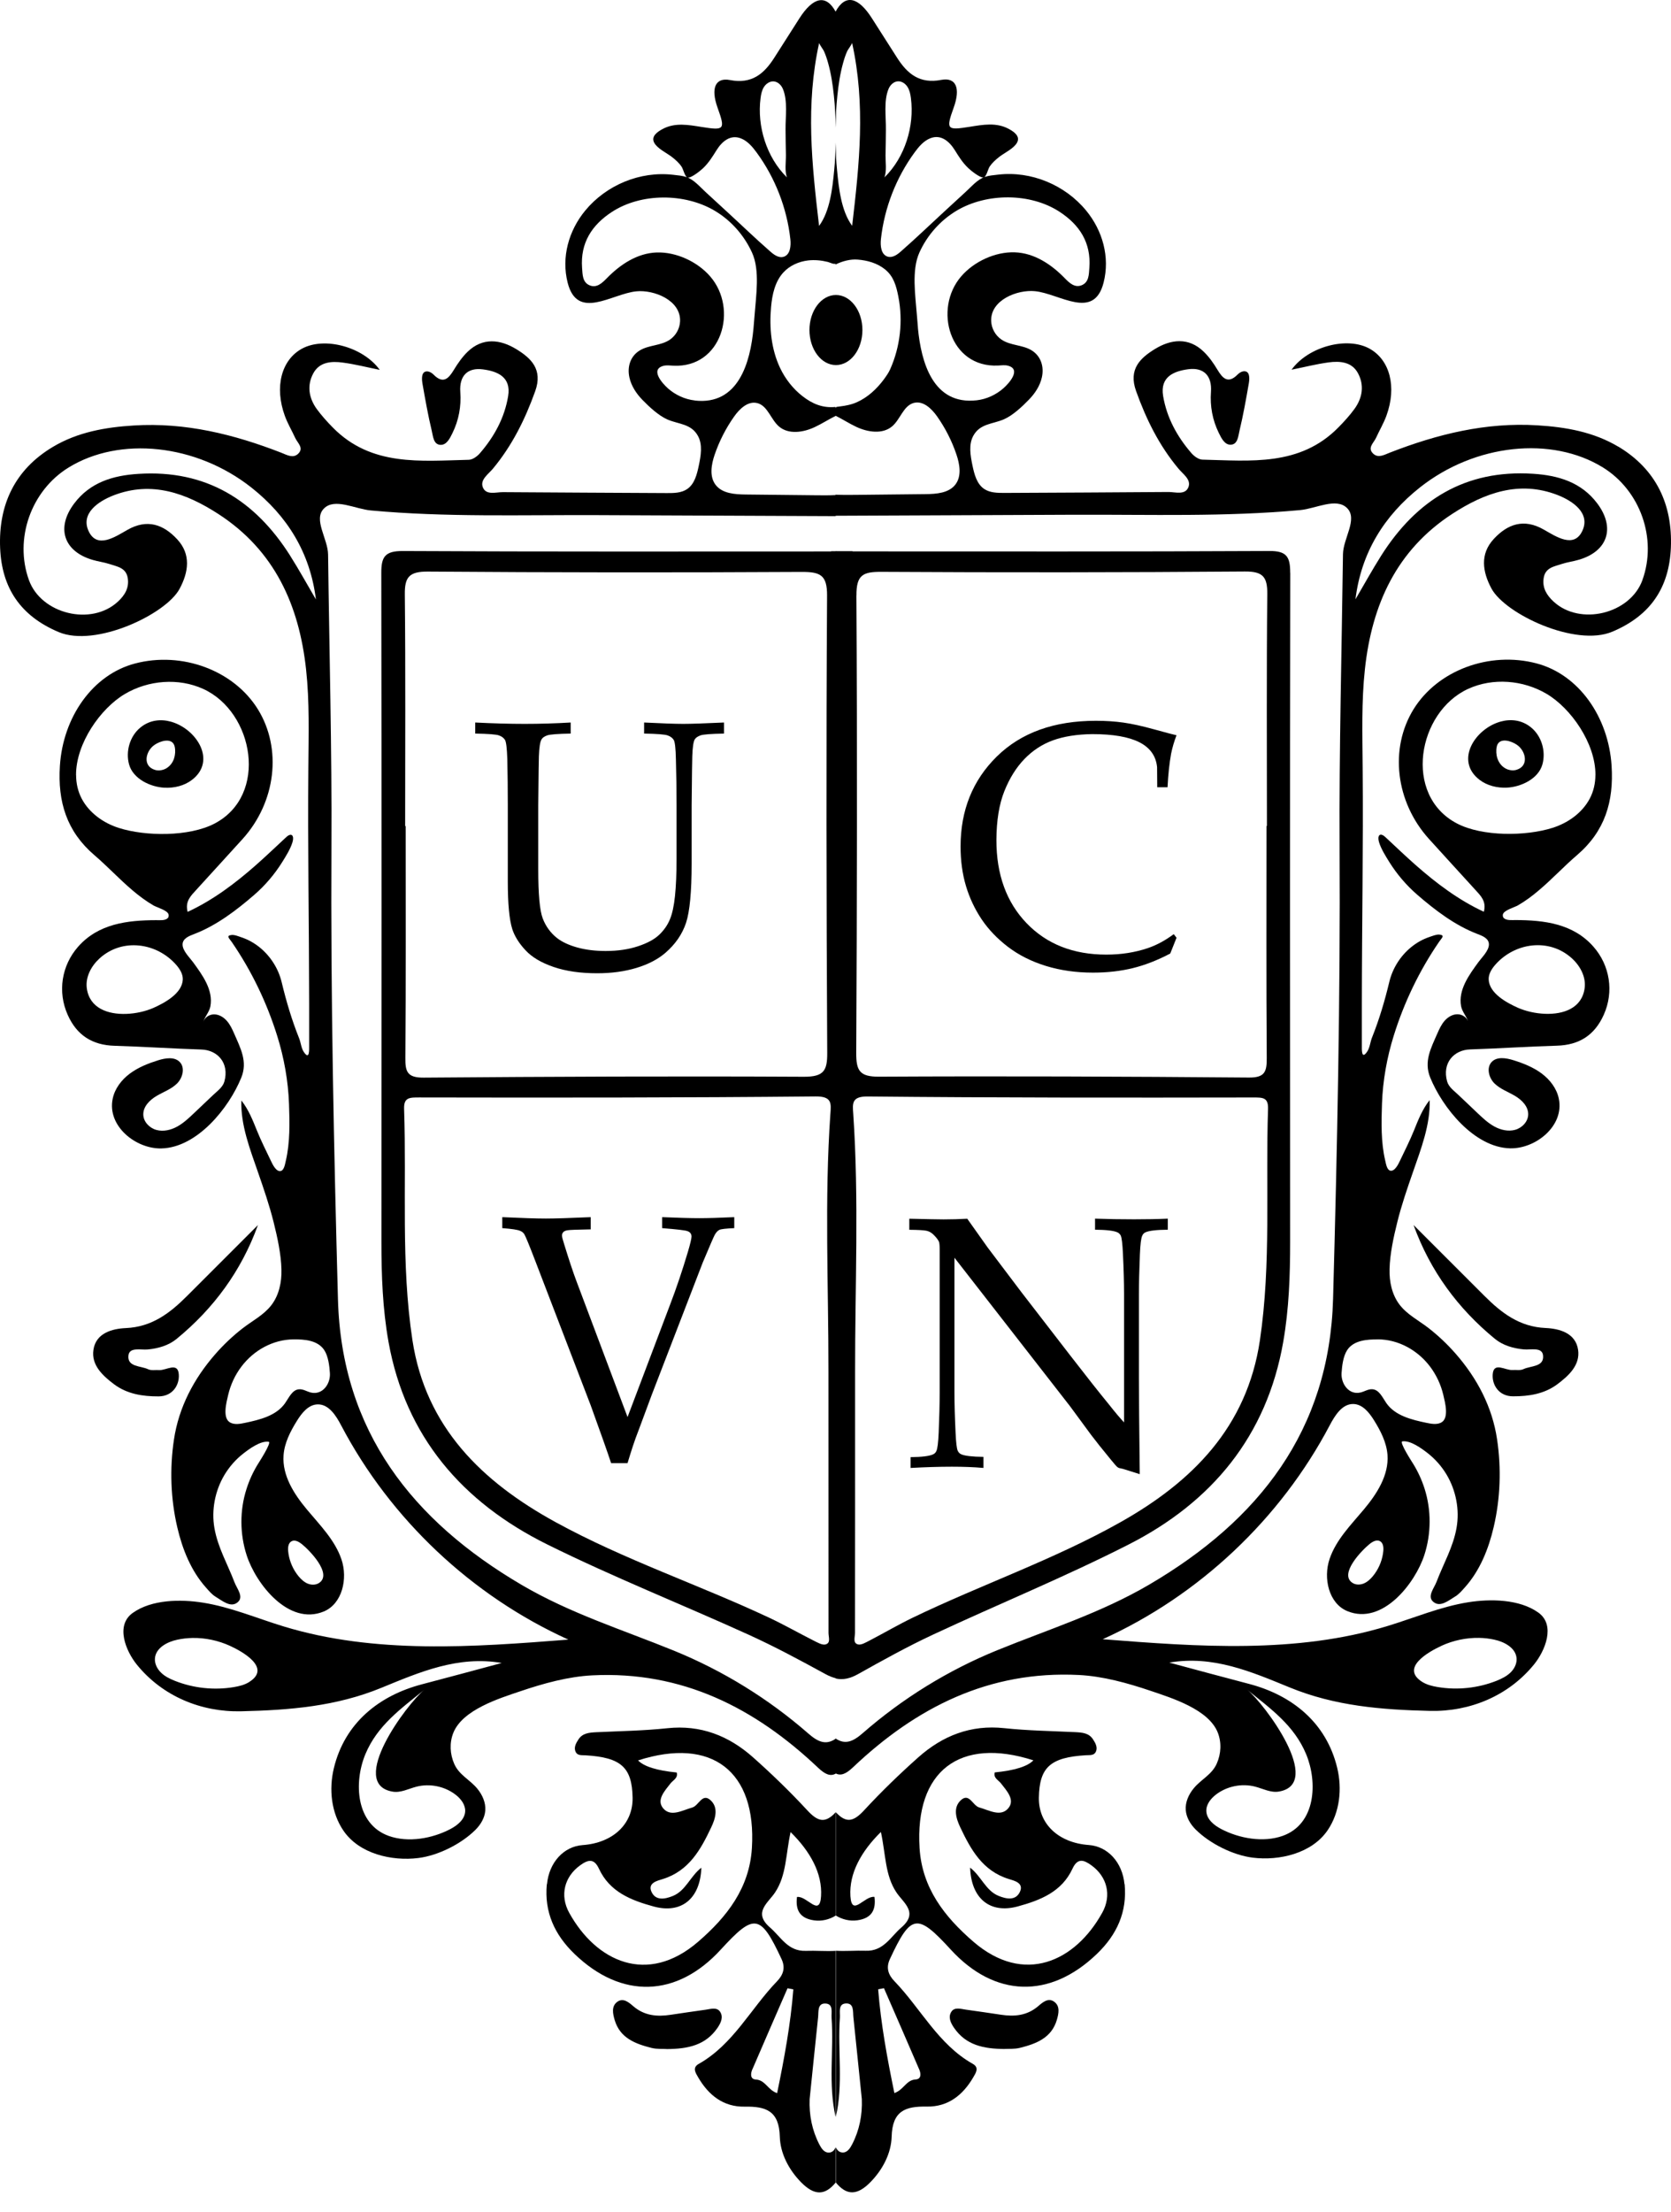<svg width="65" height="86" viewBox="0 0 65 86" fill="none" xmlns="http://www.w3.org/2000/svg">
<path d="M62.954 17.37C61.99 16.795 60.913 16.606 59.806 16.538C57.801 16.413 55.91 16.881 54.062 17.6C53.852 17.682 53.61 17.828 53.412 17.636C53.18 17.411 53.437 17.221 53.526 17.025C53.657 16.737 53.822 16.461 53.93 16.164C54.34 15.042 54.066 13.994 53.271 13.555C52.399 13.075 50.892 13.474 50.24 14.375C50.73 14.276 51.2 14.157 51.678 14.091C52.12 14.032 52.584 14.066 52.823 14.51C53.076 14.978 52.999 15.469 52.689 15.898C52.504 16.153 52.287 16.39 52.065 16.616C50.566 18.143 48.644 17.915 46.772 17.872C46.625 17.869 46.446 17.738 46.341 17.615C45.786 16.972 45.386 16.241 45.244 15.397C45.118 14.643 45.673 14.428 46.23 14.356C46.82 14.281 47.151 14.606 47.105 15.237C47.065 15.796 47.164 16.331 47.409 16.832C47.51 17.036 47.637 17.303 47.877 17.291C48.15 17.28 48.165 16.956 48.214 16.753C48.361 16.139 48.472 15.515 48.58 14.891C48.604 14.76 48.608 14.569 48.533 14.488C48.432 14.381 48.255 14.449 48.148 14.557C47.772 14.938 47.563 14.72 47.352 14.368C47.204 14.121 47.034 13.879 46.828 13.679C46.236 13.1 45.541 13.193 44.925 13.571C44.356 13.92 43.887 14.355 44.192 15.204C44.586 16.306 45.09 17.323 45.84 18.221C46.017 18.435 46.345 18.647 46.228 18.942C46.101 19.262 45.72 19.129 45.45 19.13C43.323 19.145 41.196 19.157 39.068 19.166C38.798 19.166 38.51 19.163 38.286 19.013C37.994 18.818 37.9 18.44 37.827 18.096C37.748 17.711 37.672 17.287 37.861 16.943C38.123 16.467 38.609 16.493 39.044 16.307C39.388 16.161 39.762 15.81 40.022 15.541C40.26 15.298 40.455 15.002 40.528 14.669C40.619 14.257 40.492 13.84 40.12 13.617C39.762 13.403 39.305 13.441 38.955 13.203C38.72 13.044 38.566 12.769 38.556 12.485C38.523 11.662 39.577 11.254 40.259 11.322C41.221 11.416 42.553 12.473 42.929 10.986C43.181 9.996 42.89 8.964 42.248 8.185C41.429 7.191 40.114 6.641 38.83 6.79C38.639 6.812 38.469 6.824 38.309 6.879C38.018 6.979 37.792 7.253 37.57 7.455L36.713 8.243C36.169 8.743 35.637 9.257 35.081 9.743C34.925 9.887 34.725 10.042 34.523 9.977C34.271 9.895 34.239 9.557 34.267 9.295C34.401 8.082 34.859 6.905 35.581 5.921C35.743 5.699 35.93 5.479 36.185 5.377C36.604 5.21 36.929 5.501 37.139 5.835C37.297 6.09 37.442 6.323 37.659 6.531C37.754 6.623 38.13 6.931 38.263 6.898C38.374 6.871 38.428 6.577 38.498 6.474C38.6 6.326 38.738 6.202 38.878 6.094C39.078 5.94 39.441 5.772 39.563 5.544C39.693 5.3 39.453 5.129 39.245 5.015C38.757 4.749 38.229 4.849 37.718 4.931C36.827 5.073 36.791 5.037 37.099 4.18C37.368 3.431 37.193 2.996 36.612 3.107C35.774 3.268 35.297 2.873 34.897 2.247C34.571 1.737 34.245 1.227 33.919 0.715C33.389 -0.12 32.876 -0.248 32.499 0.46V4.965C32.507 4.542 32.53 4.122 32.573 3.713C32.617 3.286 32.681 2.856 32.798 2.44C32.842 2.282 32.892 2.125 32.962 1.976C32.984 1.929 33.154 1.7 33.145 1.664C33.676 4.081 33.43 6.359 33.148 8.78C32.719 8.203 32.626 7.301 32.56 6.611C32.526 6.261 32.507 5.905 32.498 5.546V10.286C32.781 10.147 33.089 10.071 33.364 10.094C33.739 10.123 34.123 10.231 34.42 10.469C34.763 10.742 34.864 11.121 34.945 11.535C35.13 12.479 35.019 13.481 34.626 14.359C34.565 14.496 34.48 14.615 34.392 14.737C34.115 15.114 33.76 15.448 33.33 15.64C33.102 15.742 32.877 15.777 32.635 15.809C32.495 15.828 32.507 15.81 32.498 15.949C32.493 16.02 32.498 16.091 32.498 16.162C32.771 16.297 33.031 16.467 33.308 16.597C33.754 16.807 34.33 16.895 34.706 16.575C35.016 16.309 35.136 15.802 35.514 15.676C35.529 15.671 35.542 15.667 35.557 15.664C35.915 15.577 36.24 15.89 36.453 16.192C36.771 16.644 37.025 17.142 37.202 17.665C37.334 18.051 37.412 18.511 37.167 18.836C36.91 19.174 36.423 19.209 35.999 19.213C35.096 19.223 34.193 19.234 33.288 19.242C33.027 19.245 32.761 19.247 32.498 19.235V20.054C35.606 20.042 38.716 20.026 41.824 20.014C44.74 20.004 47.659 20.101 50.572 19.834C51.193 19.776 51.981 19.333 52.401 19.757C52.826 20.185 52.248 20.93 52.24 21.55C52.191 25.335 52.089 29.12 52.109 32.905C52.141 38.775 52.016 44.639 51.855 50.504C51.715 55.631 48.955 59.12 44.708 61.611C42.823 62.717 40.798 63.348 38.791 64.165C36.884 64.941 35.108 66.037 33.557 67.391C33.173 67.726 32.869 67.846 32.498 67.593V68.953C32.705 69.055 32.897 68.987 33.183 68.715C35.638 66.39 38.469 64.952 41.966 65.128C42.904 65.175 43.865 65.442 44.749 65.741C45.591 66.025 47.006 66.464 47.367 67.359C47.523 67.75 47.5 68.19 47.331 68.572C47.14 69.006 46.73 69.177 46.437 69.531C46.239 69.769 46.101 70.072 46.125 70.381C46.146 70.67 46.307 70.936 46.514 71.14C47.063 71.684 47.959 72.133 48.726 72.23C49.762 72.36 51.029 72.067 51.644 71.164C52.118 70.466 52.213 69.554 52.015 68.736C51.592 66.984 50.264 65.911 48.577 65.472C47.545 65.203 46.515 64.922 45.485 64.646C47.185 64.353 48.681 65.004 50.16 65.609C51.928 66.335 53.734 66.48 55.62 66.524C57.175 66.561 58.679 65.941 59.675 64.714C60.101 64.189 60.521 63.19 59.841 62.702C59.102 62.173 57.965 62.164 57.11 62.3C56.034 62.472 55.02 62.905 53.978 63.222C50.419 64.309 46.605 64.028 42.894 63.737C46.645 62.039 49.805 59.062 51.725 55.419C51.929 55.033 52.21 54.581 52.646 54.591C53.002 54.6 53.261 54.923 53.449 55.226C53.706 55.639 53.936 56.087 53.972 56.571C54.028 57.358 53.562 58.082 53.057 58.686C52.551 59.291 51.971 59.87 51.719 60.617C51.467 61.363 51.684 62.347 52.413 62.646C53.778 63.205 55.049 61.561 55.406 60.462C55.675 59.631 55.679 58.712 55.413 57.879C55.305 57.542 55.157 57.219 54.972 56.919C54.946 56.876 54.414 56.062 54.55 56.044C54.873 56.002 55.301 56.32 55.54 56.506C55.833 56.736 56.081 57.019 56.272 57.339C56.638 57.955 56.782 58.703 56.659 59.402C56.527 60.157 56.146 60.804 55.881 61.502C55.784 61.758 55.499 62.077 55.759 62.288C56.029 62.509 56.351 62.228 56.614 62.07C56.758 61.982 56.873 61.842 56.989 61.713C57.569 61.065 57.905 60.221 58.101 59.383C58.363 58.27 58.403 57.093 58.234 55.962C58.048 54.708 57.46 53.592 56.625 52.637C56.303 52.269 55.945 51.93 55.558 51.63C55.179 51.338 54.733 51.113 54.439 50.726C54.145 50.34 54.04 49.836 54.052 49.351C54.066 48.75 54.21 48.093 54.355 47.513C54.519 46.85 54.742 46.205 54.967 45.56C55.271 44.685 55.645 43.721 55.611 42.776C55.335 43.12 55.169 43.538 55.006 43.945C54.842 44.351 54.641 44.746 54.452 45.143C54.398 45.259 54.256 45.553 54.084 45.519C53.944 45.491 53.91 45.232 53.883 45.123C53.715 44.415 53.732 43.63 53.758 42.907C53.789 42.016 53.951 41.116 54.213 40.276C54.616 38.978 55.213 37.736 55.983 36.615C56.085 36.466 56.217 36.367 55.995 36.34C55.88 36.325 55.712 36.396 55.604 36.432C55.343 36.519 55.101 36.657 54.888 36.831C54.473 37.171 54.17 37.65 54.044 38.173C53.864 38.922 53.653 39.635 53.367 40.35C53.298 40.526 53.285 40.745 53.174 40.901C52.953 41.215 52.974 40.802 52.974 40.627C52.974 40.097 52.974 39.57 52.974 39.041C52.976 35.968 53.033 32.895 53.005 29.822C52.996 28.55 52.956 27.281 53.094 26.013C53.366 23.509 54.322 21.389 56.499 19.976C57.745 19.167 59.093 18.671 60.58 19.245C61.18 19.477 61.876 19.952 61.55 20.644C61.223 21.337 60.527 20.862 60.048 20.59C59.273 20.148 58.642 20.379 58.109 20.953C57.56 21.542 57.667 22.234 58.016 22.883C58.549 23.875 61.284 25.166 62.717 24.562C64.216 23.931 64.931 22.834 64.995 21.294C65.064 19.616 64.426 18.246 62.943 17.361L62.954 17.37ZM34.447 6.024C34.452 5.696 34.461 5.367 34.461 5.039C34.468 4.542 34.37 3.92 34.564 3.456C34.627 3.305 34.762 3.172 34.926 3.162C35.078 3.153 35.22 3.252 35.301 3.38C35.383 3.509 35.414 3.663 35.433 3.813C35.575 4.906 35.201 6.113 34.41 6.892C34.407 6.895 34.406 6.897 34.403 6.899C34.5 6.65 34.443 6.292 34.446 6.026L34.447 6.024ZM35.708 12.76C35.692 12.588 35.677 12.415 35.665 12.242C35.61 11.504 35.452 10.509 35.763 9.82C36.067 9.146 36.58 8.567 37.217 8.188C38.382 7.498 40.078 7.491 41.219 8.237C41.998 8.747 42.446 9.439 42.375 10.408C42.356 10.671 42.361 10.964 42.09 11.085C41.809 11.209 41.593 10.997 41.413 10.812C40.899 10.284 40.235 9.836 39.472 9.811C38.71 9.786 37.888 10.17 37.393 10.741C36.29 12.013 36.945 14.307 38.825 14.213C38.955 14.207 39.088 14.186 39.212 14.22C39.739 14.361 39.249 14.905 39.035 15.094C38.744 15.351 38.374 15.522 37.989 15.565C36.292 15.756 35.831 14.084 35.706 12.757L35.708 12.76ZM48.518 65.704C49.428 66.439 50.343 67.089 50.807 68.206C51.261 69.3 51.186 70.923 49.895 71.383C49.136 71.653 48.203 71.483 47.505 71.118C47.225 70.972 46.938 70.74 46.925 70.423C46.914 70.166 47.092 69.939 47.294 69.782C47.721 69.451 48.305 69.333 48.828 69.47C49.133 69.55 49.433 69.713 49.743 69.661C51.52 69.365 49.182 66.239 48.518 65.704ZM56.072 63.992C56.529 63.784 57.031 63.676 57.534 63.685C57.73 63.688 57.927 63.71 58.119 63.752C58.517 63.836 58.96 64.072 58.993 64.477C59.009 64.686 58.906 64.89 58.755 65.034C58.605 65.179 58.413 65.272 58.22 65.351C57.495 65.639 56.691 65.725 55.923 65.596C55.71 65.561 55.496 65.507 55.314 65.391C54.47 64.851 55.556 64.231 56.072 63.994V63.992ZM53.809 60.303C53.806 60.339 53.802 60.376 53.796 60.411C53.746 60.732 53.608 61.038 53.401 61.288C53.304 61.404 53.188 61.512 53.048 61.57C52.908 61.628 52.738 61.629 52.609 61.546C52.068 61.195 52.999 60.255 53.282 60.03C53.395 59.94 53.549 59.856 53.678 59.923C53.803 59.99 53.823 60.161 53.809 60.302V60.303ZM53.595 52.077C54.401 52.081 55.148 52.501 55.629 53.138C55.874 53.465 56.05 53.842 56.143 54.239C56.208 54.521 56.387 55.163 56.044 55.321C55.873 55.399 55.675 55.362 55.49 55.324C54.907 55.203 54.267 55.045 53.928 54.557C53.777 54.34 53.653 54.041 53.389 54.017C53.228 54.003 53.082 54.105 52.925 54.143C52.472 54.252 52.16 53.804 52.185 53.391C52.203 53.108 52.248 52.727 52.408 52.489C52.662 52.111 53.18 52.077 53.593 52.08L53.595 52.077ZM63.889 22.555C63.412 23.872 61.462 24.346 60.431 23.39C60.171 23.149 59.987 22.865 60.047 22.476C60.11 22.07 60.452 22.029 60.744 21.931C60.961 21.858 61.193 21.831 61.414 21.765C62.54 21.436 62.843 20.522 62.133 19.576C61.511 18.747 60.614 18.484 59.633 18.421C57 18.252 55.097 19.442 53.725 21.607C53.375 22.162 53.058 22.736 52.726 23.303C52.949 21.488 53.843 20.052 55.236 18.951C57.385 17.252 60.363 16.949 62.349 18.174C63.81 19.074 64.469 20.951 63.888 22.553L63.889 22.555Z" fill="black"/>
<path d="M43.741 73.264C43.661 72.414 43.091 71.792 42.355 71.739C41.169 71.653 40.394 70.917 40.411 69.894C40.432 68.716 40.858 68.33 42.242 68.248C42.386 68.239 42.55 68.267 42.624 68.119C42.709 67.945 42.612 67.776 42.519 67.633C42.361 67.384 42.099 67.364 41.832 67.35C40.908 67.306 39.981 67.293 39.063 67.195C37.763 67.056 36.67 67.488 35.727 68.324C34.994 68.976 34.286 69.661 33.621 70.38C33.215 70.821 32.928 70.915 32.511 70.463V74.48C32.757 74.633 33.057 74.708 33.354 74.665C33.914 74.585 34.079 74.256 34.016 73.756C33.626 73.7 33.132 74.56 33.08 73.727C33.026 72.843 33.494 71.991 34.266 71.232C34.456 72.11 34.424 72.908 34.866 73.576C35.139 73.991 35.744 74.359 35.062 74.946C34.637 75.312 34.369 75.876 33.673 75.85C33.289 75.837 32.892 75.873 32.513 75.85V82.311C32.808 81.04 32.579 79.736 32.671 78.453C32.686 78.239 32.591 77.911 32.91 77.899C33.228 77.887 33.172 78.22 33.196 78.436C33.309 79.497 33.414 80.558 33.524 81.619C33.547 82.24 33.431 82.828 33.147 83.378C33.068 83.529 32.959 83.705 32.768 83.694C32.638 83.687 32.563 83.6 32.513 83.493V84.862C32.934 85.375 33.348 85.368 33.856 84.85C34.341 84.357 34.666 83.721 34.684 83.08C34.711 82.073 35.219 81.894 36.051 81.909C36.877 81.924 37.455 81.464 37.859 80.771C37.958 80.601 38.1 80.394 37.842 80.249C36.496 79.491 35.819 78.099 34.795 77.037C34.561 76.795 34.453 76.522 34.616 76.173C35.436 74.415 35.676 74.376 36.982 75.803C38.694 77.673 40.844 77.731 42.671 75.97C43.446 75.224 43.849 74.344 43.747 73.26L43.741 73.264ZM35.752 80.452C35.825 80.619 35.849 80.842 35.614 80.855C35.247 80.876 35.152 81.263 34.79 81.383C34.511 80.027 34.266 78.699 34.159 77.349C34.234 77.335 34.31 77.321 34.385 77.306C34.842 78.354 35.299 79.402 35.751 80.453L35.752 80.452ZM42.872 74.378C41.829 76.26 39.842 77.206 37.862 75.497C36.74 74.529 35.865 73.41 35.77 71.854C35.587 68.862 37.33 67.525 40.198 68.446C39.97 68.683 39.469 68.84 38.695 68.916C38.635 69.133 38.837 69.214 38.933 69.337C39.165 69.635 39.498 69.987 39.217 70.314C38.923 70.657 38.472 70.385 38.091 70.278C37.837 70.207 37.705 69.702 37.383 69.99C37.059 70.28 37.191 70.707 37.35 71.044C37.76 71.91 38.216 72.741 39.235 73.059C39.449 73.125 39.83 73.208 39.677 73.552C39.514 73.916 39.143 73.839 38.84 73.715C38.342 73.511 38.169 72.951 37.736 72.618C37.779 73.83 38.519 74.42 39.592 74.126C40.469 73.886 41.301 73.561 41.719 72.658C41.916 72.234 42.155 72.309 42.464 72.535C43.05 72.964 43.261 73.681 42.872 74.38V74.378Z" fill="black"/>
<path d="M58.493 35.69C58.582 35.801 58.832 35.773 58.944 35.774C60.07 35.777 61.192 35.913 61.98 36.806C62.626 37.537 62.785 38.563 62.386 39.454C62.03 40.252 61.429 40.634 60.559 40.659C59.435 40.691 58.311 40.768 57.188 40.804C56.551 40.823 56.093 41.333 56.291 42.048C56.353 42.271 56.567 42.418 56.734 42.577C56.98 42.809 57.225 43.041 57.469 43.275C57.673 43.469 57.88 43.664 58.127 43.8C58.373 43.936 58.668 44.005 58.938 43.93C59.209 43.854 59.442 43.611 59.445 43.33C59.45 43.018 59.194 42.765 58.925 42.607C58.656 42.449 58.351 42.342 58.131 42.124C57.911 41.905 57.812 41.512 58.028 41.288C58.233 41.077 58.583 41.135 58.866 41.222C59.253 41.343 59.637 41.494 59.964 41.736C60.291 41.979 60.555 42.322 60.636 42.719C60.857 43.783 59.732 44.672 58.743 44.65C57.354 44.618 56.114 43.078 55.633 41.896C55.38 41.274 55.66 40.759 55.913 40.18C55.989 40.006 56.071 39.83 56.198 39.686C56.325 39.543 56.502 39.437 56.693 39.437C56.884 39.437 57.079 39.567 57.114 39.754C57.076 39.552 56.878 39.354 56.835 39.126C56.715 38.485 57.154 37.897 57.509 37.409C57.643 37.225 57.911 36.973 57.917 36.729C57.923 36.485 57.663 36.389 57.462 36.312C56.598 35.981 55.824 35.391 55.131 34.791C54.706 34.423 54.339 33.992 54.041 33.516C53.894 33.278 53.722 33.009 53.641 32.74C53.569 32.5 53.669 32.345 53.888 32.547C54.281 32.911 54.667 33.284 55.069 33.637C55.876 34.348 56.74 34.998 57.72 35.452C57.828 35.042 57.595 34.827 57.391 34.602C56.789 33.94 56.183 33.282 55.583 32.618C54.284 31.18 54.041 29.105 54.987 27.575C55.924 26.062 57.936 25.313 59.769 25.794C61.414 26.227 62.568 27.877 62.689 29.775C62.778 31.17 62.428 32.321 61.347 33.247C60.836 33.684 60.378 34.181 59.863 34.615C59.608 34.833 59.337 35.035 59.046 35.203C58.91 35.282 58.477 35.397 58.459 35.567C58.453 35.622 58.467 35.662 58.49 35.693L58.493 35.69ZM62.061 30.132C62.067 28.903 61.106 27.535 60.16 26.978C59.248 26.44 58.076 26.344 57.113 26.783C55.141 27.683 54.566 30.919 56.677 32.02C57.661 32.533 59.355 32.519 60.395 32.188C60.991 31.999 61.539 31.612 61.835 31.061C61.989 30.772 62.058 30.458 62.06 30.132H62.061ZM60.107 39.42C60.823 39.445 61.538 39.199 61.641 38.42C61.699 37.985 61.467 37.554 61.142 37.26C60.26 36.461 58.922 36.646 58.162 37.515C58.022 37.676 57.898 37.874 57.908 38.087C57.933 38.63 58.622 38.996 59.05 39.187C59.342 39.315 59.724 39.407 60.107 39.42Z" fill="black"/>
<path d="M54.989 47.635C55.905 48.551 56.823 49.469 57.741 50.386C58.404 51.049 59.107 51.592 60.122 51.636C60.66 51.66 61.291 51.831 61.386 52.484C61.473 53.077 61.022 53.491 60.576 53.825C60.069 54.202 59.466 54.294 58.854 54.292C58.303 54.292 58.033 53.847 58.065 53.435C58.102 52.937 58.557 53.29 58.83 53.269C58.974 53.259 59.136 53.294 59.256 53.237C59.545 53.099 60.072 53.156 60.023 52.702C59.987 52.366 59.544 52.493 59.276 52.468C58.861 52.43 58.458 52.31 58.152 52.059C56.711 50.878 55.632 49.415 54.987 47.635H54.989Z" fill="black"/>
<path d="M39.088 79.67C38.252 79.665 37.575 79.519 37.114 78.851C36.972 78.646 36.873 78.422 37.01 78.217C37.134 78.031 37.375 78.112 37.572 78.14C38.026 78.205 38.478 78.267 38.93 78.337C39.461 78.419 39.953 78.374 40.386 78.003C40.555 77.858 40.77 77.669 40.999 77.827C41.251 78 41.178 78.304 41.109 78.541C40.903 79.241 40.305 79.467 39.68 79.624C39.461 79.679 39.223 79.66 39.087 79.668L39.088 79.67Z" fill="black"/>
<path d="M50.187 22.271C50.187 21.65 50.051 21.419 49.373 21.424C43.969 21.452 38.567 21.44 33.163 21.44V21.431C32.946 21.431 32.728 21.431 32.511 21.431V65.265C32.794 65.329 33.073 65.264 33.379 65.092C34.334 64.557 35.293 64.025 36.285 63.562C38.816 62.38 41.41 61.322 43.899 60.056C47.133 58.413 49.276 55.843 49.916 52.177C50.141 50.893 50.185 49.592 50.185 48.29C50.182 39.617 50.175 30.945 50.19 22.272L50.187 22.271ZM33.314 23.159C33.309 22.346 33.572 22.231 34.292 22.235C39.003 22.262 43.713 22.259 48.422 22.222C49.121 22.216 49.303 22.426 49.296 23.099C49.265 26.105 49.282 29.111 49.282 32.117C49.276 32.117 49.27 32.117 49.265 32.117C49.265 35.124 49.253 38.13 49.275 41.136C49.279 41.668 49.203 41.903 48.582 41.898C43.785 41.858 38.988 41.838 34.192 41.864C33.439 41.868 33.303 41.633 33.306 40.937C33.337 35.011 33.349 29.084 33.312 23.159H33.314ZM49.325 43.12C49.226 46.117 49.452 49.122 49.009 52.114C48.506 55.497 46.368 57.619 43.589 59.184C41.002 60.642 38.176 61.611 35.503 62.9C34.934 63.175 34.388 63.496 33.827 63.787C33.682 63.861 33.498 63.975 33.37 63.938C33.166 63.88 33.259 63.657 33.259 63.489C33.264 60.11 33.262 56.731 33.262 53.352C33.258 50.002 33.417 46.651 33.19 43.303C33.163 42.914 33.12 42.628 33.75 42.634C38.744 42.684 43.74 42.682 48.735 42.673C49.115 42.673 49.341 42.662 49.325 43.123V43.12Z" fill="black"/>
<path d="M58.375 28.056C58.77 27.948 59.194 27.992 59.55 28.279C59.967 28.615 60.14 29.21 59.998 29.722C59.841 30.285 59.164 30.598 58.623 30.625C58.245 30.644 57.855 30.552 57.553 30.322C56.576 29.575 57.38 28.329 58.376 28.056H58.375ZM58.8 29.952C58.867 29.957 58.934 29.951 58.996 29.93C59.454 29.788 59.367 29.271 59.072 29.011C58.911 28.867 58.508 28.696 58.314 28.863C58.264 28.906 58.234 28.971 58.221 29.036C58.19 29.181 58.2 29.349 58.248 29.49C58.298 29.642 58.398 29.779 58.535 29.863C58.614 29.914 58.707 29.943 58.8 29.951V29.952Z" fill="black"/>
<path d="M28.555 16.199C28.766 15.898 29.091 15.586 29.449 15.672C29.464 15.675 29.478 15.679 29.492 15.683C29.87 15.809 29.99 16.314 30.3 16.582C30.674 16.904 31.252 16.816 31.698 16.604C31.975 16.474 32.235 16.304 32.508 16.17C32.508 16.062 32.531 15.924 32.496 15.824C32.001 15.87 31.604 15.707 31.212 15.401C30.846 15.116 30.551 14.737 30.35 14.319C29.999 13.585 29.92 12.744 29.994 11.934C30.037 11.452 30.146 10.948 30.474 10.592C30.72 10.325 31.072 10.17 31.431 10.127C31.686 10.097 31.948 10.122 32.198 10.184C32.272 10.203 32.454 10.294 32.507 10.247C32.556 10.204 32.511 9.996 32.511 9.935V5.55C32.504 5.909 32.483 6.267 32.449 6.616C32.383 7.306 32.289 8.206 31.861 8.784C31.577 6.363 31.332 4.085 31.864 1.669C31.857 1.704 32.026 1.933 32.047 1.981C32.115 2.13 32.167 2.287 32.211 2.445C32.328 2.859 32.392 3.289 32.437 3.717C32.48 4.127 32.504 4.548 32.511 4.969V0.466C32.134 -0.242 31.622 -0.114 31.091 0.721C30.766 1.233 30.441 1.743 30.114 2.253C29.713 2.879 29.237 3.274 28.398 3.113C27.819 3.002 27.644 3.436 27.912 4.186C28.219 5.043 28.184 5.077 27.292 4.937C26.781 4.855 26.253 4.755 25.766 5.021C25.559 5.133 25.318 5.306 25.448 5.55C25.569 5.778 25.933 5.946 26.132 6.1C26.274 6.209 26.412 6.332 26.512 6.48C26.584 6.585 26.638 6.877 26.747 6.904C26.88 6.936 27.257 6.629 27.352 6.537C27.569 6.329 27.714 6.094 27.872 5.841C28.08 5.507 28.407 5.216 28.825 5.383C29.081 5.485 29.267 5.705 29.43 5.927C30.152 6.911 30.61 8.088 30.744 9.301C30.773 9.563 30.739 9.901 30.488 9.983C30.285 10.048 30.086 9.892 29.929 9.749C29.373 9.263 28.841 8.748 28.297 8.249L27.44 7.461C27.22 7.259 26.994 6.985 26.701 6.885C26.541 6.83 26.372 6.818 26.181 6.796C24.898 6.647 23.582 7.195 22.762 8.191C22.121 8.97 21.83 10.003 22.081 10.992C22.458 12.479 23.791 11.424 24.752 11.328C25.433 11.26 26.485 11.669 26.454 12.491C26.444 12.775 26.29 13.05 26.055 13.209C25.705 13.446 25.248 13.409 24.891 13.623C24.518 13.846 24.392 14.263 24.483 14.675C24.556 15.008 24.752 15.303 24.988 15.547C25.248 15.815 25.624 16.165 25.967 16.313C26.401 16.499 26.887 16.473 27.149 16.949C27.338 17.293 27.263 17.717 27.183 18.101C27.111 18.446 27.017 18.824 26.725 19.019C26.5 19.17 26.213 19.173 25.943 19.172C23.816 19.161 21.689 19.151 19.561 19.136C19.29 19.135 18.907 19.266 18.782 18.948C18.665 18.654 18.993 18.441 19.171 18.227C19.919 17.328 20.424 16.311 20.819 15.21C21.123 14.361 20.655 13.925 20.085 13.577C19.468 13.199 18.774 13.106 18.182 13.685C17.978 13.885 17.808 14.129 17.659 14.374C17.447 14.726 17.239 14.944 16.862 14.563C16.756 14.455 16.578 14.387 16.478 14.494C16.402 14.573 16.408 14.764 16.43 14.897C16.54 15.521 16.649 16.145 16.797 16.759C16.846 16.962 16.86 17.286 17.134 17.297C17.373 17.308 17.502 17.042 17.601 16.838C17.846 16.337 17.945 15.802 17.905 15.243C17.86 14.612 18.189 14.285 18.78 14.362C19.338 14.433 19.892 14.649 19.766 15.403C19.626 16.248 19.225 16.978 18.67 17.621C18.565 17.744 18.386 17.874 18.238 17.878C16.367 17.92 14.444 18.149 12.945 16.622C12.723 16.396 12.508 16.159 12.322 15.904C12.011 15.475 11.934 14.984 12.187 14.516C12.426 14.071 12.892 14.038 13.332 14.098C13.81 14.161 14.28 14.282 14.771 14.381C14.119 13.48 12.611 13.079 11.739 13.561C10.944 14 10.671 15.048 11.08 16.17C11.188 16.467 11.353 16.743 11.485 17.031C11.574 17.226 11.831 17.417 11.599 17.642C11.401 17.834 11.158 17.689 10.948 17.606C9.101 16.887 7.209 16.419 5.205 16.544C4.099 16.612 3.022 16.801 2.057 17.376C0.574 18.261 -0.064 19.631 0.005 21.309C0.069 22.849 0.784 23.945 2.283 24.577C3.718 25.181 6.451 23.888 6.984 22.898C7.333 22.249 7.441 21.558 6.891 20.967C6.356 20.392 5.727 20.163 4.952 20.605C4.475 20.877 3.778 21.35 3.45 20.658C3.124 19.967 3.82 19.492 4.42 19.26C5.908 18.685 7.255 19.182 8.501 19.99C10.678 21.403 11.634 23.524 11.906 26.028C12.044 27.296 12.004 28.564 11.995 29.837C11.967 32.91 12.023 35.983 12.026 39.055C12.026 39.584 12.026 40.112 12.026 40.641C12.026 40.817 12.046 41.23 11.826 40.916C11.716 40.76 11.704 40.539 11.633 40.365C11.347 39.65 11.136 38.936 10.956 38.188C10.83 37.664 10.527 37.186 10.112 36.846C9.899 36.671 9.657 36.534 9.396 36.447C9.289 36.41 9.12 36.34 9.005 36.355C8.783 36.383 8.915 36.481 9.017 36.63C9.787 37.752 10.384 38.993 10.787 40.291C11.049 41.13 11.211 42.031 11.242 42.922C11.268 43.645 11.285 44.431 11.117 45.137C11.09 45.247 11.056 45.505 10.916 45.533C10.744 45.568 10.602 45.273 10.548 45.158C10.359 44.761 10.158 44.366 9.994 43.959C9.831 43.554 9.664 43.135 9.389 42.79C9.355 43.736 9.73 44.698 10.034 45.575C10.257 46.219 10.48 46.865 10.645 47.527C10.79 48.108 10.934 48.764 10.948 49.366C10.96 49.851 10.855 50.355 10.561 50.741C10.265 51.129 9.821 51.352 9.442 51.645C9.055 51.945 8.697 52.284 8.375 52.652C7.54 53.606 6.953 54.722 6.766 55.977C6.597 57.106 6.637 58.284 6.899 59.397C7.095 60.235 7.431 61.079 8.012 61.728C8.127 61.857 8.241 61.997 8.385 62.084C8.649 62.243 8.971 62.525 9.241 62.303C9.5 62.092 9.215 61.773 9.119 61.517C8.854 60.819 8.473 60.172 8.341 59.417C8.218 58.718 8.362 57.97 8.728 57.353C8.919 57.034 9.167 56.75 9.46 56.521C9.699 56.335 10.128 56.017 10.45 56.059C10.585 56.076 10.053 56.891 10.028 56.934C9.843 57.235 9.695 57.559 9.589 57.894C9.321 58.726 9.326 59.646 9.596 60.476C9.952 61.576 11.223 63.221 12.589 62.661C13.318 62.362 13.535 61.378 13.282 60.632C13.029 59.885 12.45 59.306 11.945 58.701C11.439 58.097 10.973 57.373 11.03 56.586C11.064 56.101 11.296 55.654 11.553 55.241C11.741 54.938 11.999 54.614 12.355 54.606C12.791 54.595 13.074 55.046 13.276 55.433C15.195 59.077 18.355 62.053 22.108 63.752C18.398 64.043 14.584 64.324 11.024 63.237C9.982 62.919 8.968 62.485 7.892 62.315C7.036 62.179 5.899 62.186 5.16 62.717C4.479 63.205 4.899 64.204 5.326 64.729C6.322 65.955 7.827 66.576 9.382 66.539C11.268 66.495 13.074 66.35 14.841 65.624C16.321 65.017 17.817 64.368 19.517 64.661C18.486 64.937 17.456 65.218 16.424 65.487C14.738 65.926 13.409 66.999 12.987 68.75C12.789 69.571 12.883 70.481 13.358 71.179C13.972 72.082 15.239 72.374 16.275 72.244C17.044 72.148 17.938 71.699 18.488 71.155C18.695 70.951 18.856 70.685 18.877 70.395C18.899 70.086 18.761 69.783 18.565 69.546C18.272 69.192 17.863 69.021 17.67 68.586C17.502 68.205 17.478 67.764 17.635 67.374C17.996 66.479 19.41 66.04 20.253 65.756C21.136 65.457 22.099 65.19 23.036 65.142C26.533 64.967 29.363 66.406 31.818 68.73C32.105 69.002 32.297 69.071 32.504 68.968V67.608C32.133 67.861 31.828 67.741 31.444 67.405C29.894 66.051 28.117 64.956 26.21 64.18C24.203 63.363 22.178 62.732 20.294 61.626C16.046 59.134 13.285 55.646 13.146 50.519C12.987 44.654 12.861 38.789 12.892 32.92C12.913 29.135 12.809 25.35 12.762 21.564C12.755 20.944 12.175 20.2 12.601 19.772C13.021 19.349 13.808 19.792 14.429 19.848C17.342 20.116 20.261 20.018 23.177 20.029C26.286 20.041 29.396 20.057 32.504 20.069V19.25C32.241 19.263 31.975 19.26 31.713 19.257C30.81 19.247 29.907 19.236 29.002 19.228C28.578 19.223 28.092 19.189 27.835 18.851C27.589 18.527 27.668 18.066 27.799 17.68C27.978 17.157 28.231 16.659 28.549 16.207L28.555 16.199ZM30.608 6.895C29.817 6.116 29.443 4.907 29.585 3.816C29.604 3.666 29.635 3.512 29.716 3.383C29.798 3.255 29.941 3.156 30.092 3.165C30.256 3.175 30.39 3.306 30.454 3.459C30.648 3.923 30.551 4.545 30.557 5.042C30.557 5.37 30.566 5.699 30.571 6.027C30.575 6.295 30.516 6.651 30.613 6.901C30.61 6.898 30.609 6.897 30.606 6.894L30.608 6.895ZM11.34 59.928C11.469 59.86 11.622 59.944 11.736 60.034C12.02 60.259 12.951 61.199 12.409 61.551C12.28 61.634 12.11 61.632 11.97 61.575C11.829 61.517 11.714 61.409 11.616 61.292C11.409 61.042 11.272 60.736 11.222 60.416C11.216 60.38 11.211 60.343 11.209 60.308C11.195 60.166 11.214 59.996 11.34 59.929V59.928ZM9.705 65.394C9.524 65.51 9.309 65.564 9.096 65.599C8.328 65.728 7.524 65.642 6.8 65.354C6.606 65.277 6.414 65.184 6.265 65.037C6.115 64.893 6.01 64.689 6.027 64.48C6.059 64.075 6.501 63.839 6.9 63.755C7.094 63.713 7.289 63.693 7.485 63.688C7.986 63.679 8.49 63.787 8.947 63.995C9.463 64.232 10.549 64.853 9.705 65.392V65.394ZM17.725 69.785C17.928 69.942 18.105 70.171 18.095 70.426C18.081 70.743 17.795 70.975 17.514 71.121C16.816 71.486 15.882 71.656 15.124 71.386C13.834 70.924 13.758 69.303 14.212 68.209C14.676 67.092 15.591 66.442 16.501 65.707C15.838 66.242 13.499 69.368 15.276 69.664C15.586 69.716 15.886 69.553 16.191 69.473C16.714 69.336 17.298 69.454 17.725 69.785ZM11.291 21.612C9.92 19.446 8.016 18.257 5.384 18.425C4.402 18.487 3.507 18.75 2.883 19.581C2.173 20.527 2.478 21.44 3.603 21.77C3.823 21.835 4.055 21.863 4.272 21.935C4.563 22.033 4.906 22.074 4.97 22.481C5.03 22.869 4.846 23.153 4.585 23.394C3.554 24.351 1.604 23.876 1.127 22.559C0.546 20.956 1.205 19.08 2.666 18.18C4.652 16.954 7.63 17.259 9.779 18.957C11.173 20.058 12.066 21.494 12.289 23.308C11.956 22.742 11.642 22.168 11.29 21.613L11.291 21.612ZM12.61 52.491C12.769 52.728 12.815 53.111 12.833 53.392C12.86 53.806 12.548 54.254 12.092 54.145C11.936 54.106 11.789 54.004 11.628 54.019C11.365 54.042 11.241 54.343 11.09 54.558C10.75 55.046 10.11 55.204 9.528 55.325C9.343 55.364 9.145 55.401 8.974 55.322C8.631 55.164 8.81 54.523 8.875 54.241C8.968 53.843 9.142 53.465 9.389 53.139C9.869 52.502 10.617 52.083 11.423 52.078C11.837 52.075 12.354 52.109 12.608 52.488L12.61 52.491ZM27.028 15.571C26.64 15.528 26.271 15.357 25.981 15.1C25.767 14.91 25.279 14.367 25.804 14.226C25.93 14.192 26.063 14.213 26.193 14.219C28.073 14.313 28.729 12.019 27.625 10.747C27.13 10.176 26.308 9.792 25.545 9.817C24.784 9.842 24.12 10.29 23.605 10.818C23.424 11.002 23.209 11.215 22.928 11.091C22.656 10.971 22.662 10.679 22.642 10.414C22.572 9.445 23.021 8.751 23.798 8.243C24.939 7.497 26.638 7.504 27.801 8.194C28.438 8.571 28.949 9.152 29.255 9.826C29.567 10.513 29.407 11.508 29.353 12.248C29.339 12.421 29.325 12.593 29.31 12.766C29.187 14.093 28.726 15.765 27.028 15.574V15.571Z" fill="black"/>
<path d="M21.277 73.267C21.357 72.417 21.927 71.795 22.663 71.742C23.849 71.656 24.625 70.92 24.607 69.897C24.586 68.719 24.16 68.333 22.776 68.251C22.632 68.242 22.468 68.27 22.394 68.122C22.309 67.948 22.406 67.779 22.499 67.636C22.657 67.388 22.919 67.367 23.186 67.353C24.11 67.309 25.037 67.296 25.955 67.198C27.256 67.059 28.348 67.491 29.291 68.328C30.024 68.979 30.732 69.664 31.397 70.383C31.803 70.824 32.09 70.918 32.507 70.466V74.484C32.262 74.636 31.962 74.711 31.665 74.668C31.104 74.588 30.939 74.259 31.002 73.759C31.392 73.703 31.886 74.563 31.938 73.73C31.993 72.846 31.524 71.995 30.753 71.235C30.562 72.113 30.594 72.911 30.152 73.579C29.879 73.994 29.274 74.362 29.956 74.949C30.381 75.316 30.649 75.879 31.345 75.854C31.73 75.84 32.126 75.876 32.505 75.854V82.314C32.21 81.043 32.439 79.739 32.347 78.456C32.333 78.242 32.427 77.914 32.108 77.902C31.79 77.89 31.846 78.223 31.823 78.439C31.709 79.5 31.604 80.561 31.494 81.622C31.471 82.243 31.588 82.831 31.871 83.381C31.95 83.532 32.059 83.708 32.25 83.698C32.38 83.69 32.455 83.603 32.505 83.496V84.865C32.084 85.378 31.67 85.371 31.162 84.853C30.677 84.36 30.352 83.724 30.334 83.083C30.308 82.076 29.799 81.897 28.967 81.912C28.141 81.927 27.563 81.467 27.159 80.774C27.06 80.604 26.919 80.397 27.176 80.252C28.522 79.494 29.199 78.102 30.223 77.04C30.457 76.798 30.565 76.525 30.402 76.176C29.582 74.418 29.343 74.379 28.036 75.806C26.324 77.676 24.174 77.734 22.347 75.973C21.573 75.227 21.169 74.347 21.271 73.263L21.277 73.267ZM29.267 80.455C29.195 80.622 29.171 80.845 29.406 80.858C29.773 80.879 29.867 81.266 30.229 81.386C30.509 80.031 30.754 78.702 30.86 77.352C30.785 77.338 30.71 77.324 30.634 77.309C30.178 78.357 29.721 79.405 29.269 80.456L29.267 80.455ZM22.146 74.382C23.189 76.263 25.176 77.209 27.157 75.5C28.278 74.532 29.153 73.413 29.248 71.857C29.431 68.865 27.689 67.528 24.82 68.449C25.048 68.686 25.549 68.843 26.323 68.919C26.384 69.136 26.181 69.217 26.085 69.34C25.853 69.638 25.52 69.99 25.801 70.317C26.095 70.66 26.546 70.388 26.927 70.281C27.182 70.21 27.313 69.705 27.635 69.993C27.959 70.283 27.828 70.71 27.668 71.047C27.259 71.913 26.802 72.744 25.783 73.062C25.569 73.128 25.188 73.211 25.341 73.555C25.504 73.919 25.875 73.842 26.178 73.718C26.676 73.514 26.849 72.954 27.282 72.621C27.239 73.833 26.499 74.423 25.426 74.129C24.549 73.889 23.717 73.564 23.299 72.661C23.102 72.237 22.863 72.312 22.554 72.538C21.969 72.967 21.757 73.684 22.146 74.383V74.382Z" fill="black"/>
<path d="M6.526 35.694C6.437 35.805 6.188 35.777 6.075 35.778C4.949 35.781 3.827 35.917 3.039 36.81C2.393 37.542 2.234 38.567 2.633 39.459C2.989 40.257 3.591 40.638 4.46 40.663C5.585 40.696 6.708 40.773 7.831 40.808C8.468 40.827 8.926 41.337 8.728 42.053C8.666 42.276 8.452 42.422 8.285 42.582C8.04 42.814 7.794 43.046 7.55 43.279C7.346 43.473 7.139 43.668 6.893 43.804C6.646 43.94 6.352 44.01 6.081 43.934C5.811 43.859 5.577 43.615 5.574 43.334C5.57 43.022 5.825 42.769 6.094 42.611C6.363 42.453 6.668 42.347 6.888 42.128C7.108 41.909 7.207 41.516 6.992 41.293C6.786 41.081 6.436 41.139 6.154 41.226C5.766 41.348 5.382 41.498 5.055 41.741C4.729 41.983 4.464 42.326 4.383 42.724C4.163 43.788 5.287 44.676 6.276 44.654C7.666 44.623 8.906 43.083 9.386 41.9C9.639 41.278 9.359 40.764 9.107 40.184C9.03 40.01 8.949 39.834 8.821 39.691C8.694 39.547 8.517 39.441 8.326 39.441C8.136 39.441 7.941 39.571 7.905 39.759C7.943 39.556 8.142 39.358 8.184 39.13C8.304 38.489 7.865 37.901 7.51 37.413C7.376 37.23 7.108 36.977 7.102 36.733C7.097 36.489 7.357 36.393 7.558 36.316C8.421 35.985 9.195 35.396 9.889 34.795C10.313 34.428 10.681 33.996 10.978 33.52C11.126 33.282 11.297 33.013 11.378 32.744C11.451 32.505 11.35 32.349 11.132 32.552C10.738 32.915 10.353 33.288 9.951 33.641C9.144 34.352 8.279 35.002 7.299 35.456C7.191 35.047 7.425 34.831 7.629 34.606C8.23 33.944 8.836 33.286 9.436 32.623C10.735 31.185 10.978 29.11 10.032 27.58C9.095 26.066 7.083 25.317 5.25 25.799C3.605 26.232 2.451 27.881 2.33 29.779C2.241 31.174 2.592 32.326 3.672 33.251C4.183 33.688 4.642 34.185 5.156 34.62C5.412 34.837 5.682 35.039 5.973 35.208C6.109 35.286 6.542 35.401 6.56 35.571C6.566 35.626 6.553 35.666 6.529 35.697L6.526 35.694ZM2.958 30.137C2.952 28.907 3.913 27.54 4.859 26.983C5.771 26.445 6.943 26.349 7.907 26.788C9.878 27.688 10.453 30.923 8.343 32.024C7.358 32.537 5.664 32.524 4.624 32.193C4.028 32.004 3.48 31.616 3.184 31.065C3.031 30.777 2.961 30.462 2.96 30.137H2.958ZM4.911 39.423C4.195 39.448 3.48 39.202 3.376 38.423C3.319 37.988 3.551 37.556 3.876 37.262C4.758 36.464 6.096 36.649 6.856 37.518C6.996 37.679 7.12 37.877 7.11 38.09C7.085 38.632 6.396 38.999 5.967 39.19C5.676 39.318 5.293 39.41 4.911 39.423Z" fill="black"/>
<path d="M10.03 47.638C9.114 48.554 8.196 49.472 7.278 50.389C6.615 51.052 5.913 51.595 4.897 51.639C4.359 51.663 3.728 51.834 3.634 52.487C3.546 53.08 3.997 53.494 4.443 53.828C4.95 54.205 5.553 54.297 6.165 54.295C6.717 54.295 6.986 53.85 6.955 53.438C6.918 52.94 6.462 53.293 6.189 53.272C6.046 53.262 5.883 53.297 5.763 53.24C5.474 53.102 4.947 53.158 4.996 52.705C5.032 52.369 5.475 52.496 5.743 52.471C6.158 52.433 6.561 52.313 6.867 52.062C8.309 50.881 9.387 49.418 10.032 47.638H10.03Z" fill="black"/>
<path d="M25.931 79.673C26.767 79.668 27.444 79.522 27.906 78.854C28.047 78.649 28.146 78.425 28.009 78.22C27.885 78.034 27.644 78.115 27.447 78.143C26.994 78.208 26.541 78.27 26.089 78.34C25.558 78.422 25.066 78.377 24.633 78.006C24.465 77.861 24.249 77.672 24.02 77.83C23.769 78.003 23.841 78.307 23.91 78.544C24.116 79.244 24.715 79.47 25.34 79.627C25.558 79.682 25.796 79.662 25.932 79.671L25.931 79.673Z" fill="black"/>
<path d="M32.532 21.433C32.464 21.433 32.397 21.433 32.329 21.433V21.442C26.776 21.442 21.223 21.455 15.67 21.425C14.971 21.422 14.832 21.653 14.832 22.272C14.847 30.945 14.84 39.617 14.837 48.29C14.837 49.592 14.883 50.893 15.113 52.177C15.771 55.844 17.973 58.413 21.296 60.056C23.854 61.322 26.519 62.38 29.122 63.562C30.14 64.025 31.127 64.556 32.107 65.092C32.254 65.172 32.394 65.227 32.532 65.259V21.433ZM16.644 22.225C21.485 22.261 26.325 22.265 31.166 22.238C31.905 22.234 32.177 22.349 32.172 23.162C32.135 29.087 32.146 35.014 32.178 40.94C32.183 41.634 32.042 41.869 31.269 41.867C26.34 41.841 21.409 41.862 16.48 41.901C15.842 41.905 15.763 41.67 15.768 41.139C15.791 38.133 15.78 35.127 15.78 32.12C15.774 32.12 15.768 32.12 15.76 32.12C15.76 29.114 15.778 26.108 15.747 23.102C15.74 22.43 15.927 22.221 16.646 22.225H16.644ZM32.301 43.305C32.067 46.652 32.23 50.005 32.226 53.354C32.226 56.732 32.226 60.111 32.228 63.49C32.228 63.658 32.323 63.882 32.115 63.939C31.983 63.976 31.794 63.862 31.645 63.788C31.068 63.497 30.507 63.177 29.923 62.902C27.175 61.613 24.271 60.643 21.613 59.186C18.758 57.621 16.56 55.498 16.044 52.115C15.588 49.124 15.821 46.119 15.719 43.121C15.703 42.662 15.935 42.672 16.325 42.672C21.458 42.682 26.593 42.682 31.726 42.632C32.373 42.626 32.329 42.913 32.302 43.302L32.301 43.305Z" fill="black"/>
<path d="M6.644 28.059C6.25 27.951 5.825 27.995 5.469 28.282C5.052 28.617 4.88 29.213 5.021 29.724C5.178 30.288 5.855 30.601 6.396 30.628C6.774 30.647 7.165 30.555 7.466 30.325C8.443 29.578 7.639 28.332 6.643 28.059H6.644ZM6.217 29.955C6.151 29.959 6.084 29.954 6.022 29.933C5.564 29.791 5.651 29.274 5.945 29.014C6.106 28.87 6.51 28.699 6.703 28.866C6.754 28.909 6.783 28.974 6.797 29.039C6.828 29.183 6.817 29.352 6.77 29.492C6.72 29.645 6.619 29.782 6.483 29.866C6.403 29.917 6.31 29.946 6.217 29.954V29.955Z" fill="black"/>
<path d="M32.517 14.195C33.086 14.195 33.547 13.585 33.547 12.832C33.547 12.08 33.086 11.47 32.517 11.47C31.948 11.47 31.487 12.08 31.487 12.832C31.487 13.585 31.948 14.195 32.517 14.195Z" fill="black"/>
<path d="M18.486 28.523V28.093C19.176 28.128 19.816 28.146 20.409 28.146C21.002 28.146 21.606 28.128 22.199 28.093V28.523C21.699 28.532 21.395 28.555 21.285 28.594C21.176 28.632 21.101 28.684 21.064 28.752C21.009 28.842 20.975 29.059 20.962 29.404C20.957 29.494 20.948 30.13 20.937 31.313V33.802C20.937 34.766 20.994 35.402 21.111 35.709C21.228 36.017 21.413 36.271 21.667 36.473C21.862 36.625 22.124 36.748 22.453 36.84C22.783 36.931 23.151 36.977 23.557 36.977C24.032 36.977 24.451 36.915 24.82 36.792C25.188 36.67 25.464 36.519 25.647 36.342C25.832 36.164 25.969 35.966 26.059 35.746C26.151 35.526 26.216 35.224 26.256 34.841C26.296 34.459 26.317 33.972 26.317 33.386V31.313C26.317 30.703 26.308 30.107 26.292 29.525C26.283 29.099 26.255 28.847 26.206 28.768C26.157 28.69 26.077 28.632 25.968 28.594C25.858 28.555 25.553 28.532 25.055 28.523V28.093C25.752 28.128 26.262 28.146 26.584 28.146C26.875 28.146 27.403 28.128 28.164 28.093V28.523C27.66 28.532 27.356 28.555 27.248 28.594C27.14 28.632 27.065 28.684 27.023 28.752C26.973 28.842 26.94 29.059 26.929 29.404C26.924 29.494 26.915 30.13 26.904 31.313V33.566C26.904 34.673 26.831 35.447 26.685 35.886C26.538 36.325 26.271 36.714 25.882 37.05C25.59 37.301 25.214 37.496 24.756 37.635C24.296 37.774 23.788 37.843 23.229 37.843C22.577 37.843 22.013 37.762 21.535 37.598C21.056 37.434 20.693 37.22 20.445 36.952C20.195 36.686 20.023 36.413 19.93 36.135C19.812 35.767 19.753 35.15 19.753 34.286V31.313C19.753 30.703 19.747 30.107 19.734 29.525C19.72 29.099 19.691 28.847 19.642 28.768C19.593 28.69 19.515 28.632 19.407 28.594C19.299 28.555 18.993 28.532 18.491 28.523H18.486Z" fill="black"/>
<path d="M45.767 36.46L45.521 37.076C45.026 37.336 44.541 37.526 44.068 37.642C43.593 37.759 43.078 37.818 42.519 37.818C41.863 37.818 41.254 37.733 40.691 37.56C40.127 37.387 39.637 37.141 39.215 36.821C38.794 36.5 38.451 36.142 38.184 35.745C37.918 35.347 37.714 34.915 37.575 34.45C37.436 33.984 37.365 33.473 37.365 32.916C37.365 31.507 37.835 30.339 38.776 29.414C39.718 28.489 41.002 28.026 42.631 28.026C43.016 28.026 43.373 28.05 43.7 28.096C44.028 28.142 44.427 28.23 44.898 28.36C45.37 28.49 45.66 28.567 45.765 28.589C45.672 28.832 45.602 29.071 45.555 29.305C45.487 29.68 45.441 30.115 45.416 30.61H45.015L45.009 29.828C44.967 29.395 44.737 29.073 44.321 28.861C43.904 28.65 43.293 28.544 42.489 28.544C41.889 28.552 41.379 28.634 40.959 28.786C40.541 28.938 40.172 29.179 39.852 29.509C39.533 29.838 39.272 30.255 39.069 30.761C38.867 31.266 38.762 31.902 38.759 32.666C38.759 34.003 39.15 35.081 39.932 35.895C40.716 36.71 41.749 37.118 43.035 37.118C43.614 37.118 44.152 37.033 44.647 36.866C44.986 36.751 45.323 36.571 45.657 36.322L45.765 36.461L45.767 36.46Z" fill="black"/>
<path d="M23.771 56.889C23.644 56.502 23.38 55.752 22.978 54.644L20.82 49.023C20.591 48.426 20.449 48.08 20.394 47.987C20.356 47.929 20.302 47.886 20.236 47.86C20.143 47.816 19.911 47.78 19.538 47.753V47.326C20.304 47.362 20.869 47.38 21.232 47.38C21.575 47.38 22.156 47.362 22.978 47.326V47.801C22.462 47.81 22.162 47.821 22.079 47.835C21.996 47.848 21.94 47.873 21.908 47.912C21.875 47.95 21.86 47.993 21.86 48.042C21.86 48.09 21.89 48.207 21.949 48.389C22.131 48.982 22.289 49.459 22.425 49.82L24.411 55.099L26.068 50.721C26.309 50.093 26.54 49.409 26.76 48.67C26.853 48.353 26.899 48.157 26.899 48.082C26.899 47.975 26.844 47.903 26.733 47.867C26.649 47.836 26.323 47.798 25.756 47.753V47.326C26.395 47.353 26.875 47.366 27.198 47.366C27.52 47.366 27.982 47.353 28.562 47.326V47.753C28.239 47.767 28.047 47.789 27.984 47.82C27.92 47.851 27.861 47.913 27.806 48.008C27.768 48.074 27.611 48.435 27.336 49.091L25.356 54.224L24.867 55.541C24.765 55.804 24.682 56.032 24.62 56.222C24.558 56.413 24.487 56.636 24.41 56.891H23.768L23.771 56.889Z" fill="black"/>
<path d="M35.421 57.087V56.657C35.866 56.653 36.157 56.616 36.298 56.548C36.357 56.521 36.4 56.477 36.425 56.417C36.468 56.326 36.497 56.088 36.514 55.701C36.539 55.101 36.552 54.582 36.552 54.144V48.583C36.552 48.432 36.543 48.334 36.527 48.288C36.493 48.207 36.417 48.108 36.298 47.994C36.221 47.922 36.134 47.875 36.035 47.854C35.936 47.833 35.714 47.821 35.371 47.817V47.387C36.078 47.404 36.522 47.413 36.704 47.413C37.013 47.413 37.319 47.404 37.625 47.387C37.984 47.892 38.249 48.265 38.419 48.506L39.733 50.245L41.65 52.728C42.263 53.521 42.755 54.143 43.128 54.598C43.364 54.898 43.564 55.135 43.725 55.307V50.319C43.725 49.873 43.71 49.35 43.681 48.749C43.664 48.373 43.636 48.138 43.598 48.046C43.568 47.987 43.524 47.944 43.465 47.916C43.326 47.852 43.035 47.818 42.596 47.814V47.384C43.095 47.402 43.601 47.41 44.112 47.41C44.594 47.41 45.033 47.402 45.426 47.384V47.814C44.986 47.818 44.696 47.852 44.557 47.916C44.498 47.943 44.455 47.988 44.43 48.052C44.387 48.138 44.357 48.377 44.341 48.769C44.316 49.369 44.303 49.886 44.303 50.318V53.6C44.303 54.264 44.313 55.504 44.335 57.319L43.682 57.114L43.53 57.08C43.505 57.071 43.481 57.057 43.46 57.038C43.431 57.016 43.349 56.925 43.219 56.765C42.868 56.338 42.61 56.014 42.445 55.795L41.626 54.682L37.127 48.903V54.137C37.127 54.583 37.142 55.108 37.171 55.712C37.188 56.089 37.216 56.322 37.254 56.409C37.284 56.472 37.328 56.518 37.387 56.545C37.526 56.608 37.816 56.642 38.256 56.647V57.077C37.884 57.044 37.473 57.029 37.025 57.029C36.534 57.029 36.001 57.046 35.426 57.077L35.421 57.087Z" fill="black"/>
</svg>
